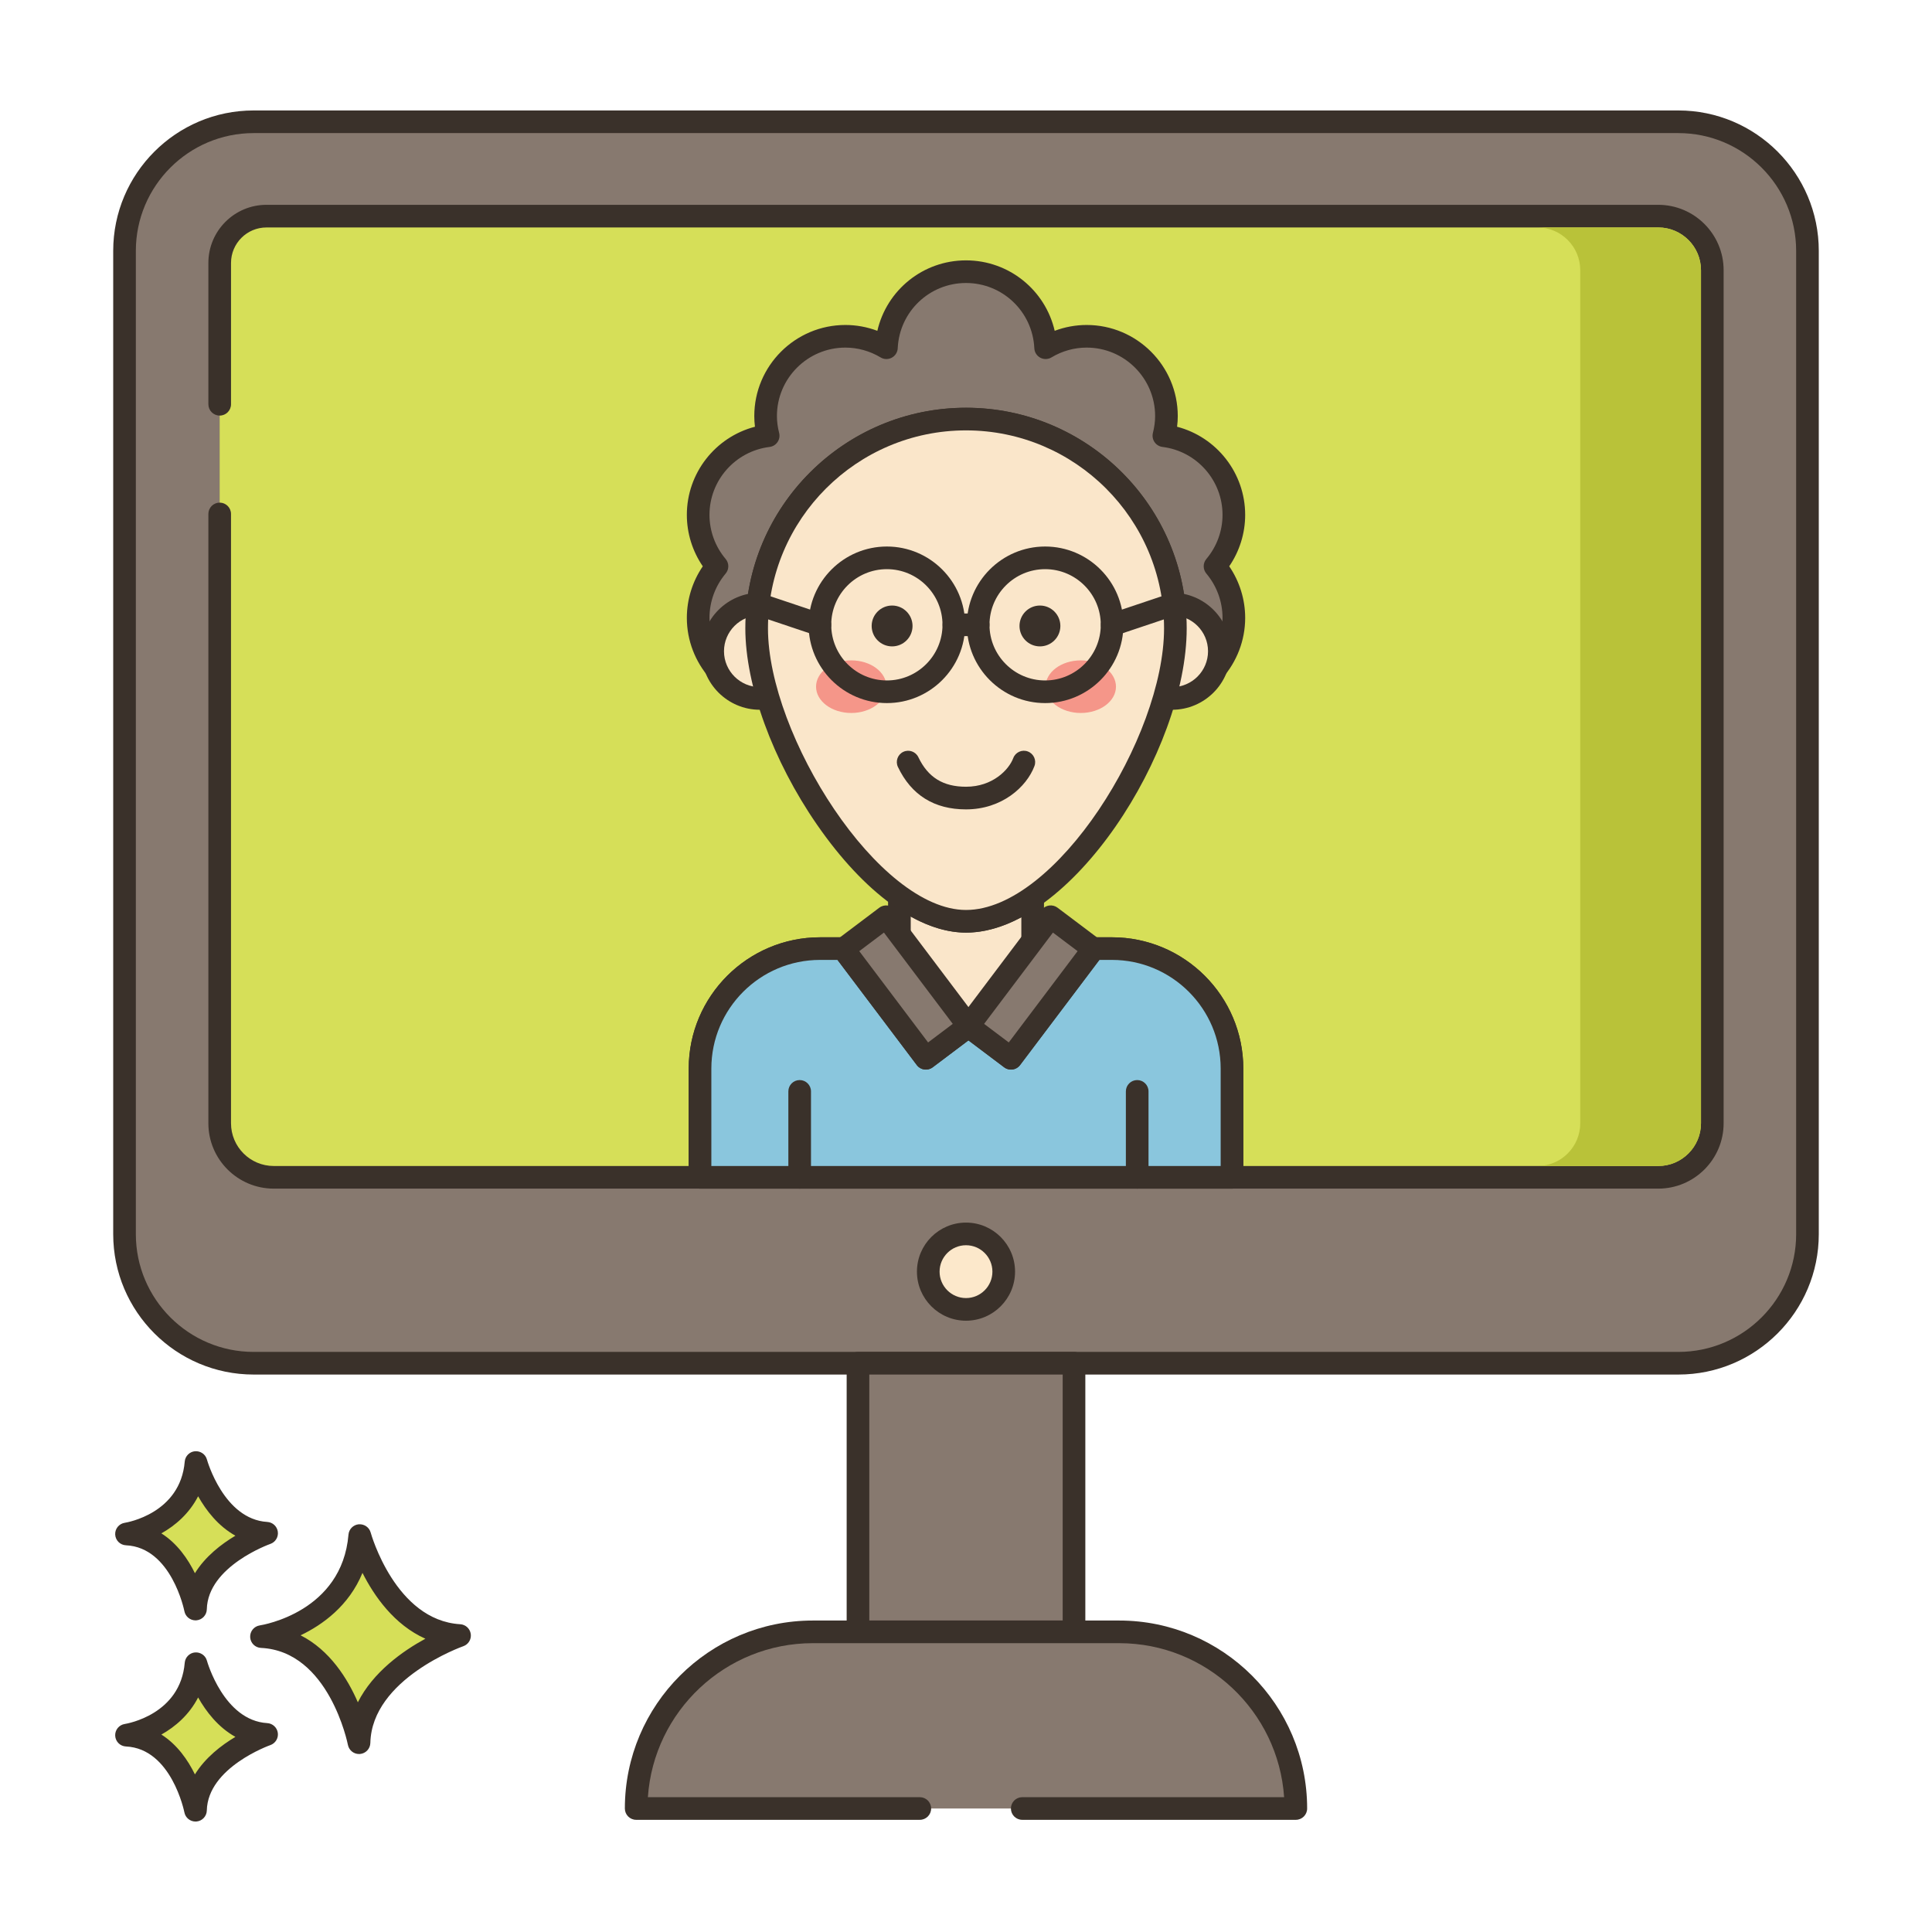 <!-- icon666.com - MILLIONS vector ICONS FREE --><svg id="Layer_1" enable-background="new 0 0 256 256" viewBox="0 0 256 256" xmlns="http://www.w3.org/2000/svg"><g><g><g><path d="m222.395 16.135h-188.79c-9.447 0-17.105 7.658-17.105 17.106v130.289c0 9.447 7.658 17.105 17.105 17.105h188.789c9.447 0 17.105-7.658 17.105-17.105v-130.289c.001-9.447-7.657-17.106-17.104-17.106z" fill="#87796f"></path></g></g><g><g><path d="m222.395 14.636h-188.79c-10.258 0-18.605 8.346-18.605 18.605v130.289c0 10.259 8.347 18.605 18.605 18.605h188.789c10.259 0 18.605-8.347 18.605-18.605v-130.289c.001-10.259-8.346-18.605-18.604-18.605zm15.605 148.894c0 8.604-7.001 15.605-15.605 15.605h-188.79c-8.604 0-15.605-7.001-15.605-15.605v-130.289c0-8.604 7.001-15.605 15.605-15.605h188.789c8.604 0 15.605 7.001 15.605 15.605v130.289z" fill="#3a312a"></path></g></g><g><g><path d="m219.727 28.64h-184.419c-3.423 0-6.198 2.775-6.198 6.198v113.999c0 3.956 3.207 7.163 7.163 7.163h183.453c3.956 0 7.163-3.207 7.163-7.163v-113.034c.001-3.956-3.206-7.163-7.162-7.163z" fill="#d6df58"></path></g></g><g><g><path d="m219.727 27.14h-184.419c-4.244 0-7.697 3.453-7.697 7.698v18.729c0 .828.672 1.5 1.5 1.5s1.5-.672 1.5-1.5v-18.729c0-2.591 2.107-4.698 4.697-4.698h184.419c3.123 0 5.663 2.541 5.663 5.664v113.033c0 3.123-2.54 5.663-5.663 5.663h-183.454c-3.123 0-5.663-2.54-5.663-5.663v-80.736c0-.828-.672-1.5-1.5-1.5s-1.5.672-1.5 1.5v80.736c0 4.776 3.887 8.663 8.663 8.663h183.453c4.776 0 8.663-3.887 8.663-8.663v-113.033c.001-4.778-3.886-8.664-8.662-8.664z" fill="#3a312a"></path></g></g><g><g><path d="m113.688 180.635h28.625v35.593h-28.625z" fill="#87796f"></path></g></g><g><g><path d="m142.312 179.136h-28.625c-.828 0-1.5.672-1.5 1.5v35.593c0 .828.672 1.5 1.5 1.5h28.625c.828 0 1.5-.672 1.5-1.5v-35.593c0-.828-.671-1.5-1.5-1.5zm-1.5 35.593h-25.625v-32.593h25.625z" fill="#3a312a"></path></g></g><g><g><path d="m148.296 216.229h-40.593c-12.927 0-23.407 10.479-23.407 23.406h87.406c.001-12.927-10.478-23.406-23.406-23.406z" fill="#87796f"></path></g></g><g><g><path d="m148.297 214.729h-40.594c-13.733 0-24.906 11.173-24.906 24.907 0 .828.672 1.5 1.5 1.5h37.584c.828 0 1.5-.672 1.5-1.5s-.672-1.5-1.5-1.5h-36.033c.773-11.383 10.28-20.407 21.855-20.407h40.594c11.575 0 21.082 9.024 21.855 20.407h-34.701c-.828 0-1.5.672-1.5 1.5s.672 1.5 1.5 1.5h36.252c.828 0 1.5-.672 1.5-1.5 0-13.735-11.173-24.907-24.906-24.907z" fill="#3a312a"></path></g></g><g><g><path d="m47.671 203.469c-.974 11.564-13.024 13.39-13.024 13.39 10.346.487 12.925 14.059 12.925 14.059.221-9.677 13.321-14.202 13.321-14.202-9.813-.587-13.222-13.247-13.222-13.247z" fill="#d6df58"></path></g></g><g><g><path d="m60.982 215.219c-8.604-.515-11.832-12.024-11.863-12.141-.191-.702-.849-1.155-1.584-1.102-.725.066-1.298.642-1.359 1.367-.859 10.215-11.312 11.963-11.754 12.031-.763.116-1.313.791-1.273 1.561.04.771.657 1.385 1.428 1.421 9.028.426 11.499 12.719 11.522 12.844.138.711.76 1.217 1.473 1.217.042 0 .084-.002.126-.005.765-.064 1.357-.693 1.375-1.46.193-8.509 12.19-12.777 12.312-12.819.676-.234 1.092-.914.994-1.622-.1-.709-.683-1.25-1.397-1.292zm-13.565 10.345c-1.356-3.131-3.709-6.908-7.587-8.877 2.931-1.404 6.408-3.913 8.201-8.272 1.551 3.071 4.2 6.88 8.334 8.723-3.007 1.639-6.922 4.405-8.948 8.426z" fill="#3a312a"></path></g></g><g><g><path d="m25.972 220.45c-.689 8.179-9.212 9.471-9.212 9.471 7.318.344 9.142 9.944 9.142 9.944.156-6.845 9.422-10.045 9.422-10.045-6.941-.416-9.352-9.37-9.352-9.37z" fill="#d6df58"></path></g></g><g><g><path d="m35.414 228.322c-5.767-.345-7.972-8.186-7.993-8.265-.19-.702-.858-1.157-1.582-1.102-.726.065-1.3.643-1.361 1.368-.578 6.87-7.646 8.066-7.942 8.113-.763.116-1.313.791-1.273 1.561.04.771.657 1.385 1.428 1.421 6.035.284 7.724 8.644 7.739 8.726.136.713.759 1.22 1.473 1.22.041 0 .083-.002.125-.005.765-.063 1.358-.693 1.376-1.461.13-5.708 8.331-8.633 8.412-8.661.676-.234 1.093-.913.996-1.622-.099-.709-.684-1.251-1.398-1.293zm-9.585 6.795c-.924-1.886-2.34-3.947-4.446-5.28 1.855-1.041 3.696-2.63 4.87-4.916 1.057 1.874 2.654 3.955 4.941 5.224-1.85 1.1-3.989 2.74-5.365 4.972z" fill="#3a312a"></path></g></g><g><g><path d="m25.972 193.792c-.689 8.179-9.212 9.471-9.212 9.471 7.318.344 9.142 9.944 9.142 9.944.156-6.845 9.422-10.045 9.422-10.045-6.941-.415-9.352-9.37-9.352-9.37z" fill="#d6df58"></path></g></g><g><g><path d="m35.414 201.665c-5.767-.345-7.972-8.187-7.993-8.266-.19-.702-.858-1.156-1.582-1.102-.726.065-1.3.643-1.361 1.368-.578 6.871-7.646 8.066-7.942 8.113-.763.116-1.313.791-1.273 1.561.04.771.657 1.385 1.428 1.421 6.035.284 7.724 8.645 7.739 8.727.136.713.759 1.22 1.473 1.22.041 0 .083-.002.125-.005.765-.063 1.358-.693 1.376-1.461.13-5.709 8.331-8.633 8.411-8.661.677-.233 1.094-.913.997-1.622-.099-.709-.684-1.251-1.398-1.293zm-9.585 6.794c-.924-1.885-2.34-3.946-4.447-5.279 1.855-1.041 3.697-2.63 4.871-4.916 1.057 1.874 2.654 3.954 4.94 5.224-1.849 1.1-3.988 2.74-5.364 4.971z" fill="#3a312a"></path></g></g><g><g><circle cx="128" cy="168.5" fill="#fce8cb" r="5"></circle></g></g><g><g><path d="m128 162c-3.584 0-6.5 2.916-6.5 6.5s2.916 6.5 6.5 6.5 6.5-2.916 6.5-6.5-2.916-6.5-6.5-6.5zm0 10c-1.93 0-3.5-1.57-3.5-3.5s1.57-3.5 3.5-3.5 3.5 1.57 3.5 3.5-1.57 3.5-3.5 3.5z" fill="#3a312a"></path></g></g><g><g><path d="m219.73 30.14h-16c3.12 0 5.66 2.54 5.66 5.66v113.04c0 3.12-2.54 5.66-5.66 5.66h16c3.12 0 5.66-2.54 5.66-5.66v-113.04c0-3.12-2.54-5.66-5.66-5.66z" fill="#b9c239"></path></g></g><g><g><path d="m163.491 68.222c0-5.399-4.049-9.841-9.271-10.486.21-.833.339-1.705.339-2.603 0-5.84-4.738-10.572-10.572-10.572-1.995 0-3.85.559-5.437 1.516-.263-5.603-4.877-10.077-10.55-10.077-5.668 0-10.287 4.474-10.545 10.077-1.592-.957-3.447-1.516-5.437-1.516-5.84 0-10.572 4.732-10.572 10.572 0 .898.124 1.769.339 2.603-5.227.645-9.276 5.087-9.276 10.486 0 2.597.941 4.974 2.495 6.813-1.554 1.85-2.495 4.232-2.495 6.835 0 5.388 4.011 9.835 9.211 10.529-.936-3.194-1.463-6.308-1.463-9.142 0-15.315 12.422-27.726 27.742-27.726 15.326 0 27.742 12.411 27.742 27.726 0 2.834-.505 5.942-1.409 9.136 5.173-.715 9.158-5.152 9.158-10.523 0-2.603-.941-4.985-2.495-6.835 1.555-1.839 2.496-4.216 2.496-6.813z" fill="#87796f"></path></g></g><g><g><path d="m164.991 68.222c0-5.543-3.781-10.311-9.022-11.676.061-.479.091-.951.091-1.413 0-6.656-5.416-12.072-12.072-12.072-1.451 0-2.887.265-4.236.773-1.243-5.379-6.044-9.334-11.752-9.334-5.711 0-10.51 3.955-11.747 9.335-1.352-.51-2.786-.774-4.234-.774-6.656 0-12.072 5.416-12.072 12.072 0 .468.029.939.088 1.413-5.242 1.365-9.025 6.133-9.025 11.676 0 2.437.744 4.815 2.113 6.815-1.37 2.008-2.113 4.393-2.113 6.832 0 6.051 4.52 11.217 10.514 12.017.066.009.133.013.198.013.435 0 .852-.188 1.139-.523.33-.385.443-.911.301-1.398-.931-3.177-1.402-6.111-1.402-8.72 0-14.461 11.772-26.226 26.242-26.226s26.242 11.765 26.242 26.226c0 2.618-.455 5.555-1.353 8.729-.138.487-.021 1.011.312 1.394.332.381.831.564 1.337.501 5.959-.825 10.452-5.988 10.452-12.011 0-2.439-.743-4.824-2.113-6.832 1.368-2.002 2.112-4.381 2.112-6.817zm-5.143 7.778c1.382 1.646 2.144 3.729 2.144 5.869 0 3.722-2.28 7.008-5.578 8.407.551-2.493.829-4.846.829-7.02 0-16.115-13.118-29.226-29.242-29.226s-29.242 13.11-29.242 29.226c0 2.174.289 4.531.861 7.032-3.317-1.39-5.61-4.681-5.61-8.42 0-2.14.762-4.224 2.144-5.869.47-.559.469-1.375-.002-1.933-1.381-1.635-2.142-3.711-2.142-5.846 0-4.569 3.422-8.438 7.96-8.998.429-.053.813-.287 1.057-.645.242-.356.32-.801.212-1.219-.193-.749-.291-1.499-.291-2.228 0-5.003 4.069-9.072 9.072-9.072 1.634 0 3.247.45 4.664 1.302.452.274 1.015.288 1.48.037.466-.249.767-.726.79-1.253.224-4.849 4.197-8.646 9.047-8.646 4.848 0 8.824 3.799 9.053 8.647.024.528.325 1.004.792 1.253.466.249 1.028.233 1.481-.039 1.41-.851 3.021-1.301 4.661-1.301 5.003 0 9.072 4.069 9.072 9.072 0 .718-.096 1.449-.294 2.237-.104.417-.025.859.218 1.214s.627.587 1.054.64c4.534.562 7.954 4.43 7.954 8.998 0 2.135-.761 4.211-2.142 5.846-.471.56-.472 1.376-.002 1.935z" fill="#3a312a"></path></g></g><g><g><path d="m147.341 125.698h-10.508v-6.825c-2.906 2.014-5.914 3.202-8.832 3.202-2.799 0-5.753-1.2-8.647-3.238h-.178v6.861h-10.514c-8.784 0-15.904 7.116-15.904 15.896v14.405h70.487v-14.405c0-8.78-7.12-15.896-15.904-15.896z" fill="#fae6ca"></path></g></g><g><g><path d="m147.341 124.198h-9.008v-5.326c0-.558-.31-1.07-.804-1.329-.494-.258-1.092-.221-1.551.096-2.811 1.948-5.495 2.936-7.978 2.936-2.371 0-4.989-.997-7.784-2.964-.253-.178-.555-.273-.863-.273h-.178c-.828 0-1.5.672-1.5 1.5v5.361h-9.015c-9.597 0-17.403 7.804-17.403 17.396v14.404c0 .828.672 1.5 1.5 1.5h70.487c.828 0 1.5-.672 1.5-1.5v-14.404c.001-9.593-7.806-17.397-17.403-17.397zm14.404 30.3h-67.487v-12.904c0-7.938 6.461-14.396 14.403-14.396h10.515c.828 0 1.5-.672 1.5-1.5v-4.254c2.534 1.414 4.99 2.13 7.325 2.13 2.368 0 4.825-.679 7.332-2.022v4.146c0 .828.672 1.5 1.5 1.5h10.508c7.942 0 14.404 6.458 14.404 14.396z" fill="#3a312a"></path></g></g><g><g><path d="m147.341 125.693h-2.514l.065.048-10.93 14.489-5.64-4.248-5.64 4.248-10.93-14.489.065-.048h-3.156c-8.784 0-15.904 7.117-15.904 15.896v14.411h70.487v-14.411c.001-8.779-7.119-15.896-15.903-15.896z" fill="#8ac6dd"></path></g></g><g><g><path d="m147.341 124.193h-2.514c-.601 0-1.11.377-1.343.922l-9.816 13.014-4.443-3.346c-.535-.402-1.27-.402-1.805 0l-4.442 3.346-9.735-12.906c-.203-.614-.777-1.029-1.425-1.029h-3.155c-9.597 0-17.404 7.804-17.404 17.396v14.41c0 .828.672 1.5 1.5 1.5h70.487c.828 0 1.5-.672 1.5-1.5v-14.411c-.001-9.592-7.808-17.396-17.405-17.396zm14.404 30.307h-67.487v-12.911c0-7.938 6.462-14.396 14.404-14.396h2.308l10.516 13.938c.499.66 1.438.79 2.1.295l4.737-3.567 4.738 3.567c.662.498 1.602.366 2.1-.295l10.516-13.938h1.665c7.942 0 14.404 6.458 14.404 14.396v12.911z" fill="#3a312a"></path></g></g><g><g><path clip-rule="evenodd" d="m100.692 80.038c-3.456 0-6.258 2.8-6.258 6.255s2.802 6.255 6.258 6.255 6.258-2.8 6.258-6.255-2.802-6.255-6.258-6.255z" fill="#fae6ca" fill-rule="evenodd"></path></g></g><g><g><path d="m100.691 78.538c-4.277 0-7.758 3.479-7.758 7.755 0 4.275 3.48 7.754 7.758 7.754s7.758-3.479 7.758-7.754c0-4.276-3.48-7.755-7.758-7.755zm0 12.509c-2.623 0-4.758-2.133-4.758-4.754 0-2.622 2.135-4.755 4.758-4.755s4.758 2.133 4.758 4.755c0 2.621-2.135 4.754-4.758 4.754z" fill="#3a312a"></path></g></g><g><g><path clip-rule="evenodd" d="m155.313 80.038c-3.456 0-6.258 2.8-6.258 6.255s2.802 6.255 6.258 6.255 6.258-2.8 6.258-6.255-2.802-6.255-6.258-6.255z" fill="#fae6ca" fill-rule="evenodd"></path></g></g><g><g><path d="m155.312 78.538c-4.277 0-7.758 3.479-7.758 7.755 0 4.275 3.48 7.754 7.758 7.754s7.758-3.479 7.758-7.754c0-4.276-3.48-7.755-7.758-7.755zm0 12.509c-2.623 0-4.758-2.133-4.758-4.754 0-2.622 2.135-4.755 4.758-4.755s4.758 2.133 4.758 4.755c0 2.621-2.134 4.754-4.758 4.754z" fill="#3a312a"></path></g></g><g><g><path d="m128.002 55.529c-15.321 0-27.742 12.414-27.742 27.728 0 15.313 15.346 38.819 27.742 38.819 12.986 0 27.742-23.505 27.742-38.819s-12.42-27.728-27.742-27.728z" fill="#fae6ca"></path></g></g><g><g><path d="m128.002 54.028c-16.124 0-29.242 13.111-29.242 29.228 0 7.575 3.636 17.54 9.489 26.006 6.289 9.097 13.488 14.313 19.753 14.313 13.839 0 29.242-24.033 29.242-40.319 0-16.116-13.118-29.228-29.242-29.228zm0 66.547c-11.582 0-26.242-23.139-26.242-37.319 0-14.462 11.772-26.228 26.242-26.228s26.242 11.766 26.242 26.228c0 14.397-14.329 37.319-26.242 37.319z" fill="#3a312a"></path></g></g><g><g><path d="m118.208 80.237c-1.495 0-2.708 1.212-2.708 2.707s1.212 2.706 2.708 2.706 2.708-1.212 2.708-2.706-1.213-2.707-2.708-2.707z" fill="#3a312a"></path></g></g><g><g><path d="m137.797 80.237c-1.496 0-2.708 1.212-2.708 2.707s1.212 2.706 2.708 2.706 2.708-1.212 2.708-2.706-1.213-2.707-2.708-2.707z" fill="#3a312a"></path></g></g><g><g><path d="m112.796 87.504c-2.576 0-4.665 1.56-4.665 3.485s2.088 3.485 4.665 3.485 4.665-1.561 4.665-3.485-2.089-3.485-4.665-3.485z" fill="#f59689"></path></g></g><g><g><path d="m143.208 87.504c-2.576 0-4.664 1.56-4.664 3.485s2.088 3.485 4.664 3.485 4.664-1.561 4.664-3.485-2.088-3.485-4.664-3.485z" fill="#f59689"></path></g></g><g><g><path d="m116.505 121.776h7.091v18.148h-7.091z" fill="#87796f" transform="matrix(.799 -.602 .602 .799 -54.568 98.565)"></path></g></g><g><g><path d="m129.543 135.06-10.927-14.491c-.5-.661-1.438-.793-2.1-.295l-5.663 4.267c-.318.239-.527.596-.583.989-.056.395.048.794.288 1.112l10.926 14.49c.295.391.743.597 1.198.597.314 0 .631-.099.901-.302l5.664-4.266c.318-.239.527-.596.583-.989.057-.395-.047-.794-.287-1.112zm-6.566 3.069-9.119-12.096 3.267-2.461 9.12 12.096z" fill="#3a312a"></path></g></g><g><g><path d="m127.52 127.305h18.148v7.091h-18.148z" fill="#87796f" transform="matrix(.602 -.799 .799 .602 -50.121 161.135)"></path></g></g><g><g><path d="m146.375 125.529c-.056-.394-.265-.75-.583-.989l-5.664-4.267c-.66-.496-1.602-.366-2.1.295l-10.926 14.491c-.24.318-.344.718-.288 1.112s.265.75.583.989l5.663 4.266c.271.203.587.302.901.302.454 0 .904-.206 1.198-.597l10.927-14.49c.241-.318.345-.717.289-1.112zm-12.707 12.599-3.267-2.46 9.119-12.096 3.268 2.461z" fill="#3a312a"></path></g></g><g><g><path d="m105.961 143.114c-.828 0-1.5.672-1.5 1.5v11.386c0 .828.672 1.5 1.5 1.5s1.5-.672 1.5-1.5v-11.386c0-.828-.672-1.5-1.5-1.5z" fill="#3a312a"></path></g></g><g><g><path d="m150.684 143.114c-.828 0-1.5.672-1.5 1.5v11.386c0 .828.672 1.5 1.5 1.5s1.5-.672 1.5-1.5v-11.386c0-.828-.672-1.5-1.5-1.5z" fill="#3a312a"></path></g></g><g><g><path d="m136.193 99.574c-.778-.293-1.641.102-1.931.878-.572 1.525-2.711 3.795-6.262 3.795-3.034 0-5.04-1.243-6.311-3.913-.356-.748-1.251-1.064-1.999-.71-.748.356-1.066 1.251-.71 1.999 1.776 3.731 4.812 5.624 9.02 5.624 4.754 0 8.034-2.977 9.07-5.742.292-.776-.101-1.641-.877-1.931z" fill="#3a312a"></path></g></g><g><g><path d="m117.514 72.417c-5.719 0-10.372 4.653-10.372 10.373s4.653 10.373 10.372 10.373c5.72 0 10.373-4.653 10.373-10.373s-4.654-10.373-10.373-10.373zm0 17.746c-4.065 0-7.372-3.308-7.372-7.373s3.307-7.373 7.372-7.373 7.373 3.308 7.373 7.373-3.308 7.373-7.373 7.373z" fill="#3a312a"></path></g></g><g><g><path d="m138.486 72.417c-5.72 0-10.373 4.653-10.373 10.373s4.653 10.373 10.373 10.373c5.719 0 10.372-4.653 10.372-10.373s-4.653-10.373-10.372-10.373zm0 17.746c-4.065 0-7.373-3.308-7.373-7.373s3.308-7.373 7.373-7.373 7.372 3.308 7.372 7.373-3.306 7.373-7.372 7.373z" fill="#3a312a"></path></g></g><g><g><path d="m129.613 81.29h-3.217c-.828 0-1.5.672-1.5 1.5s.672 1.5 1.5 1.5h3.217c.828 0 1.5-.672 1.5-1.5s-.672-1.5-1.5-1.5z" fill="#3a312a"></path></g></g><g><g><path d="m109.119 81.368-8.146-2.733c-.783-.266-1.636.159-1.899.944-.264.786.159 1.636.944 1.899l8.146 2.733c.158.054.319.078.478.078.627 0 1.212-.396 1.422-1.022.263-.786-.16-1.635-.945-1.899z" fill="#3a312a"></path></g></g><g><g><path d="m156.937 79.579c-.263-.785-1.113-1.211-1.899-.944l-8.146 2.733c-.785.264-1.208 1.113-.944 1.899.21.627.795 1.022 1.422 1.022.158 0 .319-.024.478-.078l8.146-2.733c.783-.263 1.206-1.113.943-1.899z" fill="#3a312a"></path></g></g></g></svg>